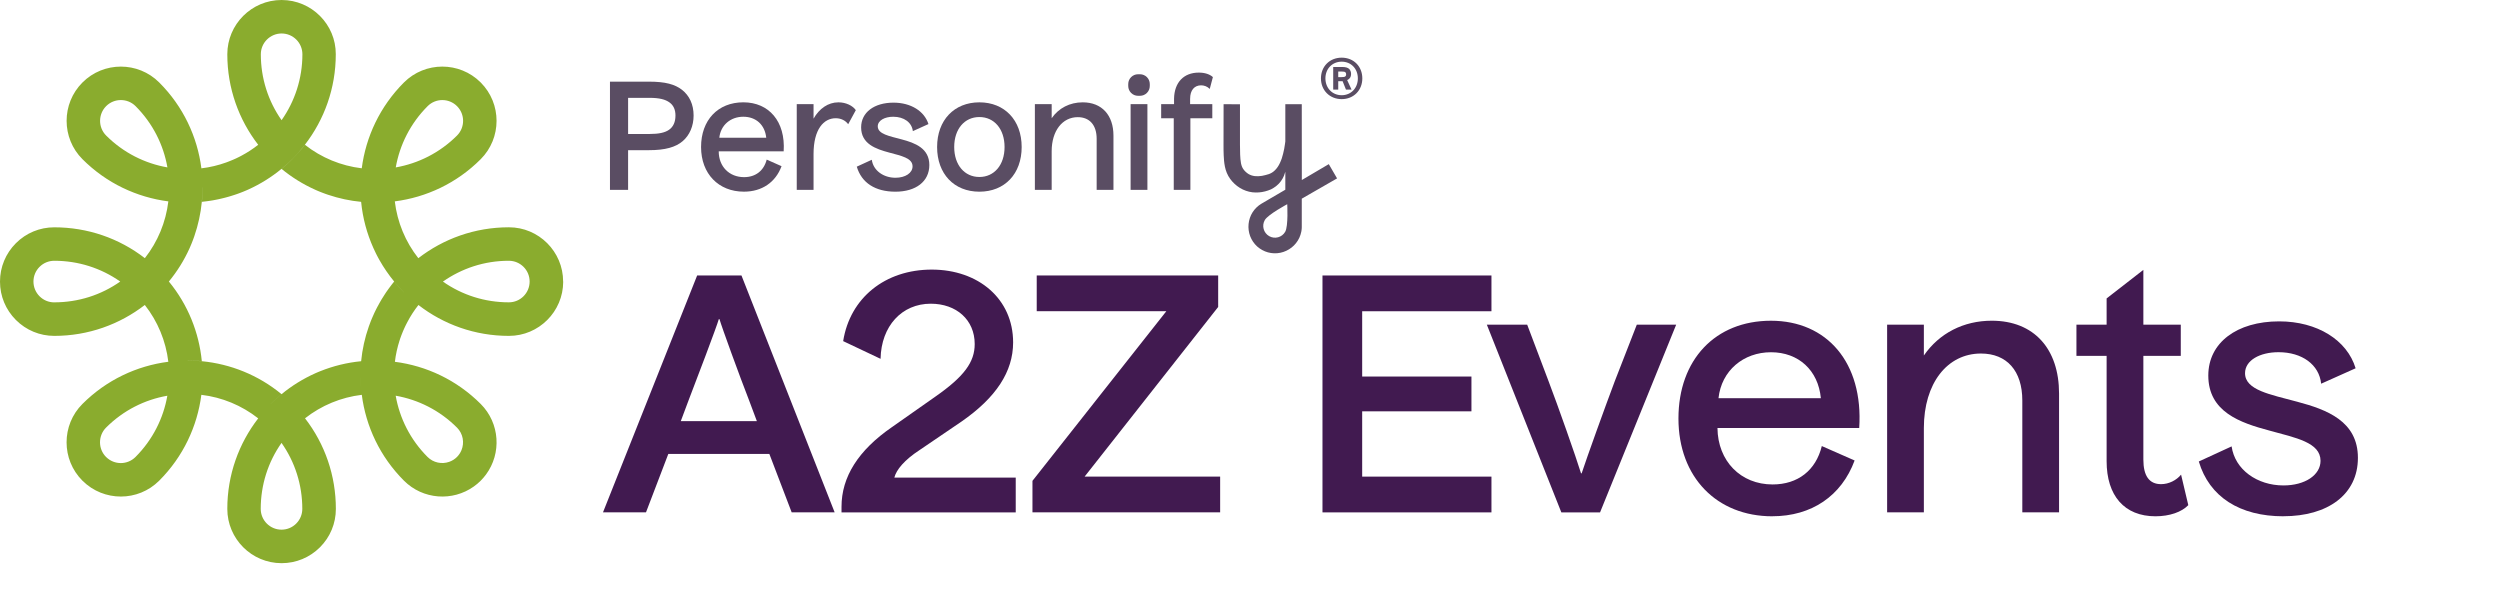 <?xml version="1.0" encoding="UTF-8"?>
<svg id="Layer_1" data-name="Layer 1" xmlns="http://www.w3.org/2000/svg" viewBox="0 0 1074.4 255.58">
  <defs>
    <style>
      .cls-1 {
        fill: #8aac2e;
      }

      .cls-2 {
        fill: #411a50;
      }

      .cls-3 {
        fill: #5a4d63;
      }
    </style>
  </defs>
  <g>
    <path class="cls-2" d="M259.14,220.19l40.47-101.81h19.04l40.05,101.81h-18.47l-9.59-25.1h-43.43l-9.59,25.1h-18.47Zm33.42-39.2h32.71l-3.38-9.02c-3.81-9.73-11.84-31.73-12.69-34.83h-.28c-.85,3.1-9.87,26.79-12.97,34.83l-3.38,9.02Z"/>
    <path class="cls-2" d="M361.65,220.19v-2.4c0-12.83,7.19-24.25,21.71-34.26l18.47-12.97c12.55-8.74,17.06-14.95,17.06-22.7,0-10.43-7.9-17.34-18.89-17.34-12.41,0-21.29,9.59-21.57,23.69l-16.07-7.61c2.96-18.61,18.05-30.74,38.07-30.74s34.97,12.55,34.97,31.3c0,12.55-7.33,23.69-22.14,33.98l-18.05,12.27c-6.49,4.23-10.01,8.46-10.86,11.84h52.17v14.95h-74.87Z"/>
    <path class="cls-2" d="M443.71,220.19v-13.54l57.53-72.9h-55.7v-15.37h77.98v13.54l-57.39,72.9h58.24v15.37h-80.66Z"/>
    <path class="cls-2" d="M568.35,220.19V118.39h72.62v15.37h-55.56v28.06h46.96v14.95h-46.96v28.06h55.56v15.37h-72.62Z"/>
    <path class="cls-2" d="M638.99,139.54h17.34l9.17,24.25c4.09,10.72,11.84,32.71,13.96,39.62h.28c2.26-6.91,10.15-28.77,14.24-39.62l9.45-24.25h16.92l-32.71,80.66h-16.64l-32.01-80.66Z"/>
    <path class="cls-2" d="M761.66,221.88c-23.83,0-40.33-16.78-40.33-42.02s15.79-42.02,39.76-42.02,39.76,17.91,37.93,46.11h-60.92c.14,14.24,10.01,24.25,23.69,24.25,10.86,0,18.61-6.06,21.15-16.5l14.1,6.2c-5.64,15.23-18.47,23.97-35.39,23.97Zm-23.12-50.76h43.99c-1.13-11.99-9.59-19.74-21.43-19.74s-21.29,7.9-22.56,19.74Z"/>
    <path class="cls-2" d="M811.01,220.19v-80.66h15.79v13.25c6.63-9.59,17.06-14.95,29.19-14.95,18.19,0,28.91,12.13,28.91,31.3v51.04h-15.79v-48.08c0-12.69-6.63-20.16-17.77-20.16-14.52,0-24.54,12.83-24.54,32.01v36.24h-15.79Z"/>
    <path class="cls-2" d="M926.35,221.88c-13.4,0-21.01-8.88-21.01-23.69v-45.26h-12.97v-13.4h12.97v-11.28l15.79-12.27v23.55h16.08v13.4h-16.08v44.56c0,7.05,2.54,10.58,7.61,10.58,3.38,0,6.63-1.69,8.6-4.09l3.1,13.11c-2.82,2.96-8.04,4.79-14.1,4.79Z"/>
    <path class="cls-2" d="M981.34,221.88c-18.75,0-31.87-8.32-36.38-23.55l14.1-6.49c1.41,10.01,11,16.78,22.28,16.78,9.31,0,15.93-4.51,15.93-10.58,0-7.9-10.58-9.87-21.86-12.97-12.69-3.38-26.37-8.04-26.37-23.69,0-14.1,12.27-23.27,30.46-23.27,16.36,0,29.19,8.04,32.85,20.16l-14.81,6.63c-.85-8.18-8.18-13.54-18.33-13.54-8.04,0-14.38,3.52-14.38,9.02,0,7.33,11,9.17,22.42,12.27,12.69,3.38,26.09,8.32,26.09,24.11s-12.97,25.1-32.01,25.1Z"/>
  </g>
  <path class="cls-1" d="M242.01,120.99c0-12.85-10.46-23.32-23.31-23.31-14.64,0-28.14,4.95-38.91,13.27t-.02,0c-5.56-7.08-9.03-15.47-10.1-24.41h0s.02,0,.03,0c13.5-1.74,26.54-7.77,36.88-18.12,9.08-9.08,9.09-23.84,.04-32.94l-.04-.04c-9.09-9.09-23.88-9.09-32.98,0-10.34,10.34-16.38,23.38-18.13,36.87h0s0,.01,0,.02c-8.94-1.07-17.34-4.54-24.43-10.1-1.68,2.17-3.5,4.23-5.44,6.17h.01c-1.48,1.49-3.02,2.88-4.6,4.19,4.4,3.62,9.29,6.65,14.55,9,.34,.15,.7,.31,1.05,.46,.34,.15,.68,.29,1.03,.42,.17,.08,.36,.14,.54,.21,.24,.1,.48,.2,.73,.28,.33,.12,.65,.25,.99,.37,.39,.14,.77,.27,1.16,.4,4.6,1.55,9.35,2.56,14.14,3.02h0s0,.02,0,.03c.68,6.97,2.49,13.61,5.24,19.75,.34,.79,.71,1.56,1.09,2.32,.14,.27,.28,.54,.41,.81,.13,.25,.26,.5,.4,.76,.24,.46,.49,.92,.75,1.38,0,0,.01,.01,.01,.01,1.83,3.24,3.94,6.3,6.28,9.16l.02,.02c1.32,1.6,2.72,3.15,4.19,4.62h-.01c-1.49-1.47-2.88-3.01-4.19-4.61-.2,.24-.38,.48-.58,.72-.17,.21-.34,.43-.5,.64-.17,.23-.36,.45-.52,.69-.18,.22-.36,.45-.52,.69-.13,.17-.24,.33-.37,.51-.24,.33-.48,.66-.72,1.01-.11,.17-.24,.35-.36,.52-.03,.04-.06,.08-.08,.13l-.44,.68c-.45,.67-.87,1.34-1.28,2.02-.15,.25-.3,.5-.43,.74-.17,.27-.31,.53-.46,.8-.16,.27-.31,.54-.45,.82-.15,.27-.3,.54-.45,.82-.15,.27-.28,.54-.43,.82-.14,.28-.28,.56-.42,.84-.17,.35-.34,.71-.51,1.05-.34,.71-.65,1.43-.95,2.15-.1,.24-.2,.48-.3,.72-.06,.16-.13,.33-.2,.48-.03,.12-.08,.22-.13,.33-.27,.68-.52,1.38-.77,2.07-.02,.05-.03,.1-.05,.15-1.66,4.71-2.77,9.67-3.27,14.82,0,0,0,.01,0,.02-.05,.49-.07,.98-.11,1.48,.03-.55,.07-1.06,.11-1.48-5.99,.58-11.92,2.01-17.58,4.29-.34,.13-.68,.28-1.03,.42-.35,.15-.71,.3-1.06,.46-5.26,2.35-10.14,5.38-14.53,8.99,0,0,0,0-.01,0-1.61,1.32-3.15,2.72-4.62,4.19h-.01c1.49-1.5,3.03-2.9,4.62-4.2-10.01-8.24-21.96-12.96-34.21-14.15-.01,0-.03,0-.04,0-2.06-.2-4.14-.31-6.2-.31v-.02c2.09,0,4.16,.1,6.2,.3-1.2-12.23-5.91-24.19-14.14-34.2h-.01s0-.02,0-.03c3.54-4.3,6.52-9.07,8.85-14.21,.13-.29,.26-.58,.38-.88,.2-.45,.39-.9,.57-1.36,.14-.36,.28-.71,.42-1.08,.13-.34,.26-.67,.38-1.01,.11-.32,.23-.64,.34-.96,1.65-4.78,2.73-9.72,3.21-14.71,0,0,0-.02,0-.03,.2-2.06,.31-4.14,.31-6.2h.02c0,2.09-.1,4.16-.3,6.2,.63-.06,1.26-.13,1.89-.22,.36-.05,.72-.09,1.08-.15,.34-.05,.67-.1,1.01-.15,.26-.04,.51-.08,.77-.13,.04,0,.08-.01,.12-.02,.05,0,.1-.02,.15-.03,.21-.04,.42-.08,.63-.12,.25-.05,.51-.1,.77-.15,.28-.06,.55-.11,.82-.17,.09-.02,.19-.04,.28-.06,.26-.06,.51-.12,.77-.18,.07-.02,.14-.03,.21-.05,.33-.08,.66-.16,.99-.24,.34-.09,.69-.18,1.04-.27,.35-.1,.69-.19,1.04-.29,.32-.09,.65-.19,.97-.29,.26-.08,.53-.16,.79-.25,.23-.07,.46-.15,.69-.22,.23-.07,.46-.15,.69-.23,.33-.11,.65-.23,.97-.34,.34-.12,.67-.25,1.01-.38,.36-.14,.72-.28,1.08-.42,.52-.21,1.03-.43,1.55-.65,.23-.1,.46-.2,.69-.31,5.13-2.32,9.91-5.31,14.21-8.85l.02-.02c1.6-1.32,3.14-2.71,4.6-4.17,1.94-1.94,3.75-4,5.43-6.17,0,0,0,0,0-.01,8.32-10.77,13.27-24.27,13.27-38.91C144.34,10.47,133.9,.02,121.05,0c-.01,0-.03,0-.04,0-12.86,0-23.32,10.46-23.32,23.32,0,14.63,4.95,28.13,13.27,38.9h0c-2.24,1.77-4.61,3.31-7.06,4.62-.33,.18-.66,.35-.99,.52-.25,.13-.5,.25-.75,.37-.21,.1-.41,.2-.62,.3-.12,.06-.25,.12-.37,.17-.22,.1-.43,.2-.65,.29-.15,.07-.29,.13-.44,.19-.27,.12-.53,.23-.81,.33-.09,.04-.18,.08-.27,.11-.26,.11-.53,.22-.8,.32-.1,.04-.19,.07-.29,.11-.23,.08-.46,.17-.69,.26-3.4,1.23-6.97,2.09-10.67,2.53,0,0,0-.01,0-.02-1.73-13.5-7.78-26.54-18.12-36.88-9.09-9.09-23.89-9.09-32.98,0-9.09,9.09-9.09,23.89,0,32.98,10.34,10.34,23.38,16.38,36.88,18.12,0,0,.01,0,.02,0-1.07,8.93-4.54,17.32-10.09,24.4,0,0,0,0-.01,0-11.1-8.59-24.66-13.25-38.93-13.25-6.23,0-12.09,2.43-16.49,6.83C2.43,108.93,0,114.79,0,121.02c0,.01,0,.03,0,.04,.01,6.21,2.44,12.05,6.83,16.45,4.41,4.41,10.26,6.83,16.49,6.84,14.64,0,28.13-4.95,38.91-13.28,0,0,0,0,.01,0,5.56,7.08,9.03,15.47,10.1,24.41,0,0-.02,0-.03,0-13.5,1.74-26.54,7.78-36.88,18.12-9.09,9.09-9.09,23.89,0,32.98,.02,.02,.04,.04,.06,.05,9.1,9.04,23.85,9.02,32.92-.05,10.35-10.35,16.38-23.39,18.12-36.88,0,0,0-.01,0-.02,8.95,1.07,17.34,4.55,24.43,10.11,0,0,0,.01,0,.01-8.32,10.77-13.28,24.27-13.27,38.91,0,6.43,2.62,12.26,6.84,16.48,4.22,4.22,10.05,6.84,16.48,6.84,.02,0,.04,0,.06,0,6.21-.01,12.04-2.44,16.44-6.83,4.4-4.4,6.83-10.26,6.83-16.49,0-14.27-4.66-27.83-13.25-38.93,0,0,0,0,0-.01,7.08-5.55,15.47-9.02,24.4-10.09-.35-2.72-.53-5.47-.52-8.21,0,0,0-.02,0-.06v.05c0,2.75,.17,5.49,.52,8.22,0,0,0,.02,0,.03,1.74,13.49,7.78,26.53,18.12,36.87,8.16,8.16,20.92,9,30.02,2.5,1.04-.73,2.02-1.56,2.96-2.5,.82-.82,1.57-1.7,2.24-2.6,6.78-9.12,6.02-22.11-2.24-30.37-10.35-10.35-23.38-16.38-36.87-18.12h0s-.01,0-.01,0c.37-3.16,1.07-6.25,2.02-9.2,.12-.37,.24-.74,.36-1.1,.02-.03,.03-.07,.05-.1,.08-.26,.17-.51,.27-.76,.1-.29,.22-.57,.33-.86,.01-.04,.03-.08,.06-.13,.11-.31,.22-.6,.35-.89,.04-.1,.08-.18,.12-.27,.14-.34,.29-.66,.44-1,.15-.34,.31-.68,.48-1.03,0-.03,.03-.06,.04-.08,.09-.2,.2-.4,.29-.59,.19-.37,.38-.74,.57-1.1,1.33-2.55,2.91-4.97,4.73-7.3,0,0,0,0,0,0h.01c10.77,8.33,24.27,13.28,38.89,13.27,12.84,0,23.29-10.43,23.32-23.26,0-.02,0-.04,0-.06Zm-58.23-75.37c3.49-3.49,9.15-3.48,12.63,0l.04,.04c3.44,3.48,3.43,9.12-.04,12.59-7.44,7.44-16.68,12-26.33,13.7,1.7-9.65,6.26-18.89,13.7-26.33ZM121.02,14.39s.02,0,.04,0c4.91,.02,8.9,4.02,8.9,8.93,0,10.53-3.31,20.3-8.95,28.33-5.79-8.24-8.92-18.05-8.92-28.33,0-4.92,4.01-8.93,8.93-8.93ZM45.62,58.25c-3.48-3.48-3.48-9.15,0-12.64,3.48-3.48,9.15-3.48,12.64,0,7.44,7.44,12,16.68,13.69,26.33-9.65-1.69-18.89-6.25-26.33-13.69Zm-22.3,71.7c-2.39,0-4.63-.93-6.32-2.62-1.68-1.68-2.6-3.91-2.62-6.28,0-.01,0-.03,0-.04,0-2.39,.93-4.63,2.62-6.32,1.69-1.69,3.93-2.61,6.32-2.62,10.29,0,20.1,3.13,28.35,8.93-8.24,5.81-18.06,8.94-28.35,8.94Zm34.91,66.45c-3.47,3.47-9.09,3.48-12.58,.05-.02-.02-.04-.03-.06-.05-3.48-3.48-3.48-9.15,0-12.64,7.44-7.44,16.68-12.01,26.33-13.69-1.69,9.65-6.26,18.89-13.69,26.33Zm69.08,28.61c-1.68,1.68-3.9,2.6-6.27,2.62-.02,0-.04,0-.06,0-4.93,0-8.93-4.01-8.93-8.93,0-10.29,3.13-20.11,8.94-28.36,5.8,8.24,8.93,18.06,8.93,28.35,0,2.39-.93,4.63-2.62,6.32Zm28.01-70.42c.45-4.18,1.32-8.33,2.6-12.37-1.27,4.04-2.15,8.19-2.6,12.37Zm41.07,29.17c2.62,2.62,3.27,6.49,1.93,9.72-.43,1.06-1.08,2.05-1.93,2.91-.98,.98-2.14,1.68-3.36,2.1-3.14,1.1-6.77,.4-9.28-2.1-7.44-7.44-12.01-16.68-13.7-26.33,9.65,1.7,18.89,6.25,26.33,13.7Zm-36.48-96.73c-1.48-.03-2.95-.11-4.43-.25,1.48,.14,2.95,.21,4.43,.25Zm67.7,34.02c-.02,4.9-4.02,8.89-8.93,8.88-10.28,0-20.08-3.12-28.33-8.91,8.03-5.64,17.79-8.96,28.33-8.95,4.93,0,8.94,4,8.93,8.93,0,.02,0,.04,0,.05Z"/>
  <g>
    <g>
      <g>
        <g>
          <path class="cls-3" d="M298.08,49.65c0,4.45-1.67,8.44-4.7,11.02-3.03,2.58-7.47,3.87-14.49,3.87h-8.96v17.07h-7.79V35.09h16.75c7.09,0,11.14,1.16,14.17,3.48,3.22,2.51,5.02,6.31,5.02,11.08Zm-7.79,.06c0-2.58-.84-4.38-2.45-5.6-1.87-1.42-4.57-2.06-8.7-2.06h-9.21v15.53h9.21c3.99,0,6.64-.58,8.37-1.8,1.87-1.29,2.77-3.41,2.77-6.06Z"/>
          <path class="cls-3" d="M336.77,65.05h-27.89c0,6.51,4.51,11.08,10.89,11.08,4.96,0,8.5-2.77,9.73-7.54l6.38,2.83c-2.58,6.96-8.44,10.95-16.17,10.95-10.89,0-18.42-7.67-18.42-19.2s7.22-19.2,18.17-19.2,18.17,8.18,17.33,21.07Zm-7.47-5.86c-.58-5.54-4.38-9.02-9.86-9.02s-9.73,3.61-10.31,9.02h20.16Z"/>
          <path class="cls-3" d="M367.8,47.33l-3.29,6.06c-1.03-1.48-2.96-2.58-5.35-2.58-5.15,0-9.53,4.7-9.53,15.4v15.4h-7.22V44.75h7.22v6.25c2.45-4.32,6.25-7.02,10.69-7.02,3.22,0,6.12,1.42,7.47,3.35Z"/>
          <path class="cls-3" d="M368.22,71.62l6.44-2.96c.64,4.64,5.02,7.73,10.18,7.73,4.25,0,7.34-2.06,7.34-4.9,0-3.61-4.9-4.51-10.05-5.93-5.8-1.55-12.05-3.74-12.05-10.82,0-6.44,5.6-10.63,13.92-10.63,7.47,0,13.27,3.67,15.01,9.21l-6.7,3.03c-.45-3.74-3.8-6.18-8.44-6.18-3.67,0-6.64,1.61-6.64,4.12,0,3.35,5.02,4.19,10.24,5.6,5.86,1.55,11.92,3.87,11.92,11.02s-5.86,11.47-14.56,11.47-14.56-3.8-16.62-10.76Z"/>
          <path class="cls-3" d="M402.73,63.18c0-11.53,7.34-19.2,18.17-19.2s18.17,7.67,18.17,19.2-7.28,19.2-18.17,19.2-18.17-7.67-18.17-19.2Zm28.99,0c0-7.73-4.44-12.88-10.82-12.88s-10.82,5.15-10.82,12.88,4.45,12.88,10.82,12.88,10.82-5.15,10.82-12.88Z"/>
          <path class="cls-3" d="M478.52,58.28v23.32h-7.22v-21.97c0-5.86-3.03-9.28-8.12-9.28-6.64,0-11.21,5.93-11.21,14.62v16.62h-7.22V44.75h7.22v6.06c3.03-4.38,7.79-6.83,13.34-6.83,8.25,0,13.21,5.54,13.21,14.3Z"/>
          <path class="cls-3" d="M485.89,81.6V44.75h7.22v36.85h-7.22Zm4.03-40.43h-.84c-2.32,0-4.21-1.89-4.21-4.21v-.84c0-2.32,1.89-4.21,4.21-4.21h.84c2.32,0,4.21,1.89,4.21,4.21v.84c0,2.32-1.89,4.21-4.21,4.21Z"/>
        </g>
        <path class="cls-3" d="M571.08,70.53c-3.86,2.29-7.73,4.57-11.61,6.84v-2.71s-.02-29.87-.02-29.87h-7.07v16c-.05,.34-.09,.68-.14,1.02-.1,.72-.2,1.43-.34,2.14-.14,.71-.3,1.41-.47,2.1-.18,.69-.36,1.38-.58,2.04-.22,.67-.5,1.31-.78,1.93-.56,1.24-1.32,2.34-2.15,3.15-1.68,1.68-3.42,1.92-5.6,2.41-2.13,.34-4.1,.19-5.73-.78-.41-.25-.8-.54-1.17-.88-.37-.33-.75-.75-1.02-1.14-.28-.38-.48-.75-.65-1.17-.17-.42-.31-.89-.42-1.44-.43-2.22-.4-5.14-.44-8.01-.04-5.76-.03-11.57,0-17.35l-7.04-.03-.03,17.45c0,1.47,0,2.91,.07,4.45,.07,1.54,.17,3.14,.52,4.89,.17,.87,.44,1.8,.82,2.72,.38,.92,.89,1.83,1.47,2.62,.58,.8,1.18,1.45,1.87,2.1,.69,.64,1.45,1.23,2.27,1.73,1.64,1.01,3.53,1.68,5.41,1.9,1.88,.21,3.73,.05,5.45-.4,.86-.22,1.7-.51,2.53-.87,.81-.41,1.61-.91,2.34-1.51,1.49-1.17,2.58-2.77,3.24-4.36,.23-.57,.42-1.13,.57-1.69v.85s0,6.87,0,6.87c-2.35,1.37-4.7,2.75-7.05,4.12l-3.27,1.92c-1.49,.89-2.82,2.18-3.77,3.69-1.91,3.04-2.28,6.88-1.02,10.23,.63,1.67,1.67,3.21,3,4.42,.67,.6,1.4,1.11,2.17,1.53,.77,.43,1.6,.78,2.47,1.01,1.74,.48,3.6,.54,5.36,.17,1.76-.37,3.41-1.15,4.81-2.25,1.41-1.1,2.56-2.55,3.32-4.19,.38-.82,.66-1.69,.84-2.57l.11-.66,.07-.67c.02-.22,.02-.44,.03-.66v-.32s0-.23,0-.23v-7.47s0-4.22,0-4.22c5.05-2.92,10.1-5.84,15.17-8.72l-3.55-6.11Zm-18.75,29.08c-1.39,2.42-4.48,3.26-6.9,1.87-2.42-1.39-3.26-4.48-1.87-6.9,1.39-2.42,9.64-6.82,9.64-6.82,0,0,.52,9.42-.87,11.84Z"/>
      </g>
      <path class="cls-3" d="M511.47,42.4h0c0-3.67,1.87-5.73,4.7-5.73,1.29,0,2.64,.45,3.73,1.55l1.35-5.09c-1.35-1.23-3.48-1.93-6.06-1.93-6.44,0-10.5,4.19-10.63,11.21v2.35h-5.54v6.06h5.41v30.79h7.15v-30.79h9.42v-6.06h-9.54v-2.35Z"/>
    </g>
    <path class="cls-3" d="M567.69,33.69c0-5.15,3.76-8.91,8.91-8.91s8.87,3.76,8.87,8.91-3.76,8.91-8.87,8.91-8.91-3.76-8.91-8.91Zm15.86,0c0-4.16-2.92-7.19-6.95-7.19s-6.99,3.04-6.99,7.19,2.96,7.23,6.99,7.23,6.95-3.08,6.95-7.23Zm-10.59-4.91h3.68c1.64,0,2.48,.28,3.08,.76,.6,.52,.92,1.32,.92,2.28,0,1.24-.56,2.12-1.68,2.6l1.88,4.08h-2.4l-1.44-3.6h-1.88v3.6h-2.16v-9.71Zm3.6,4.36c.92,0,1.32-.08,1.6-.32,.24-.16,.36-.48,.36-.88s-.12-.72-.36-.88c-.28-.24-.68-.32-1.6-.32h-1.44v2.4h1.44Z"/>
  </g>
</svg>